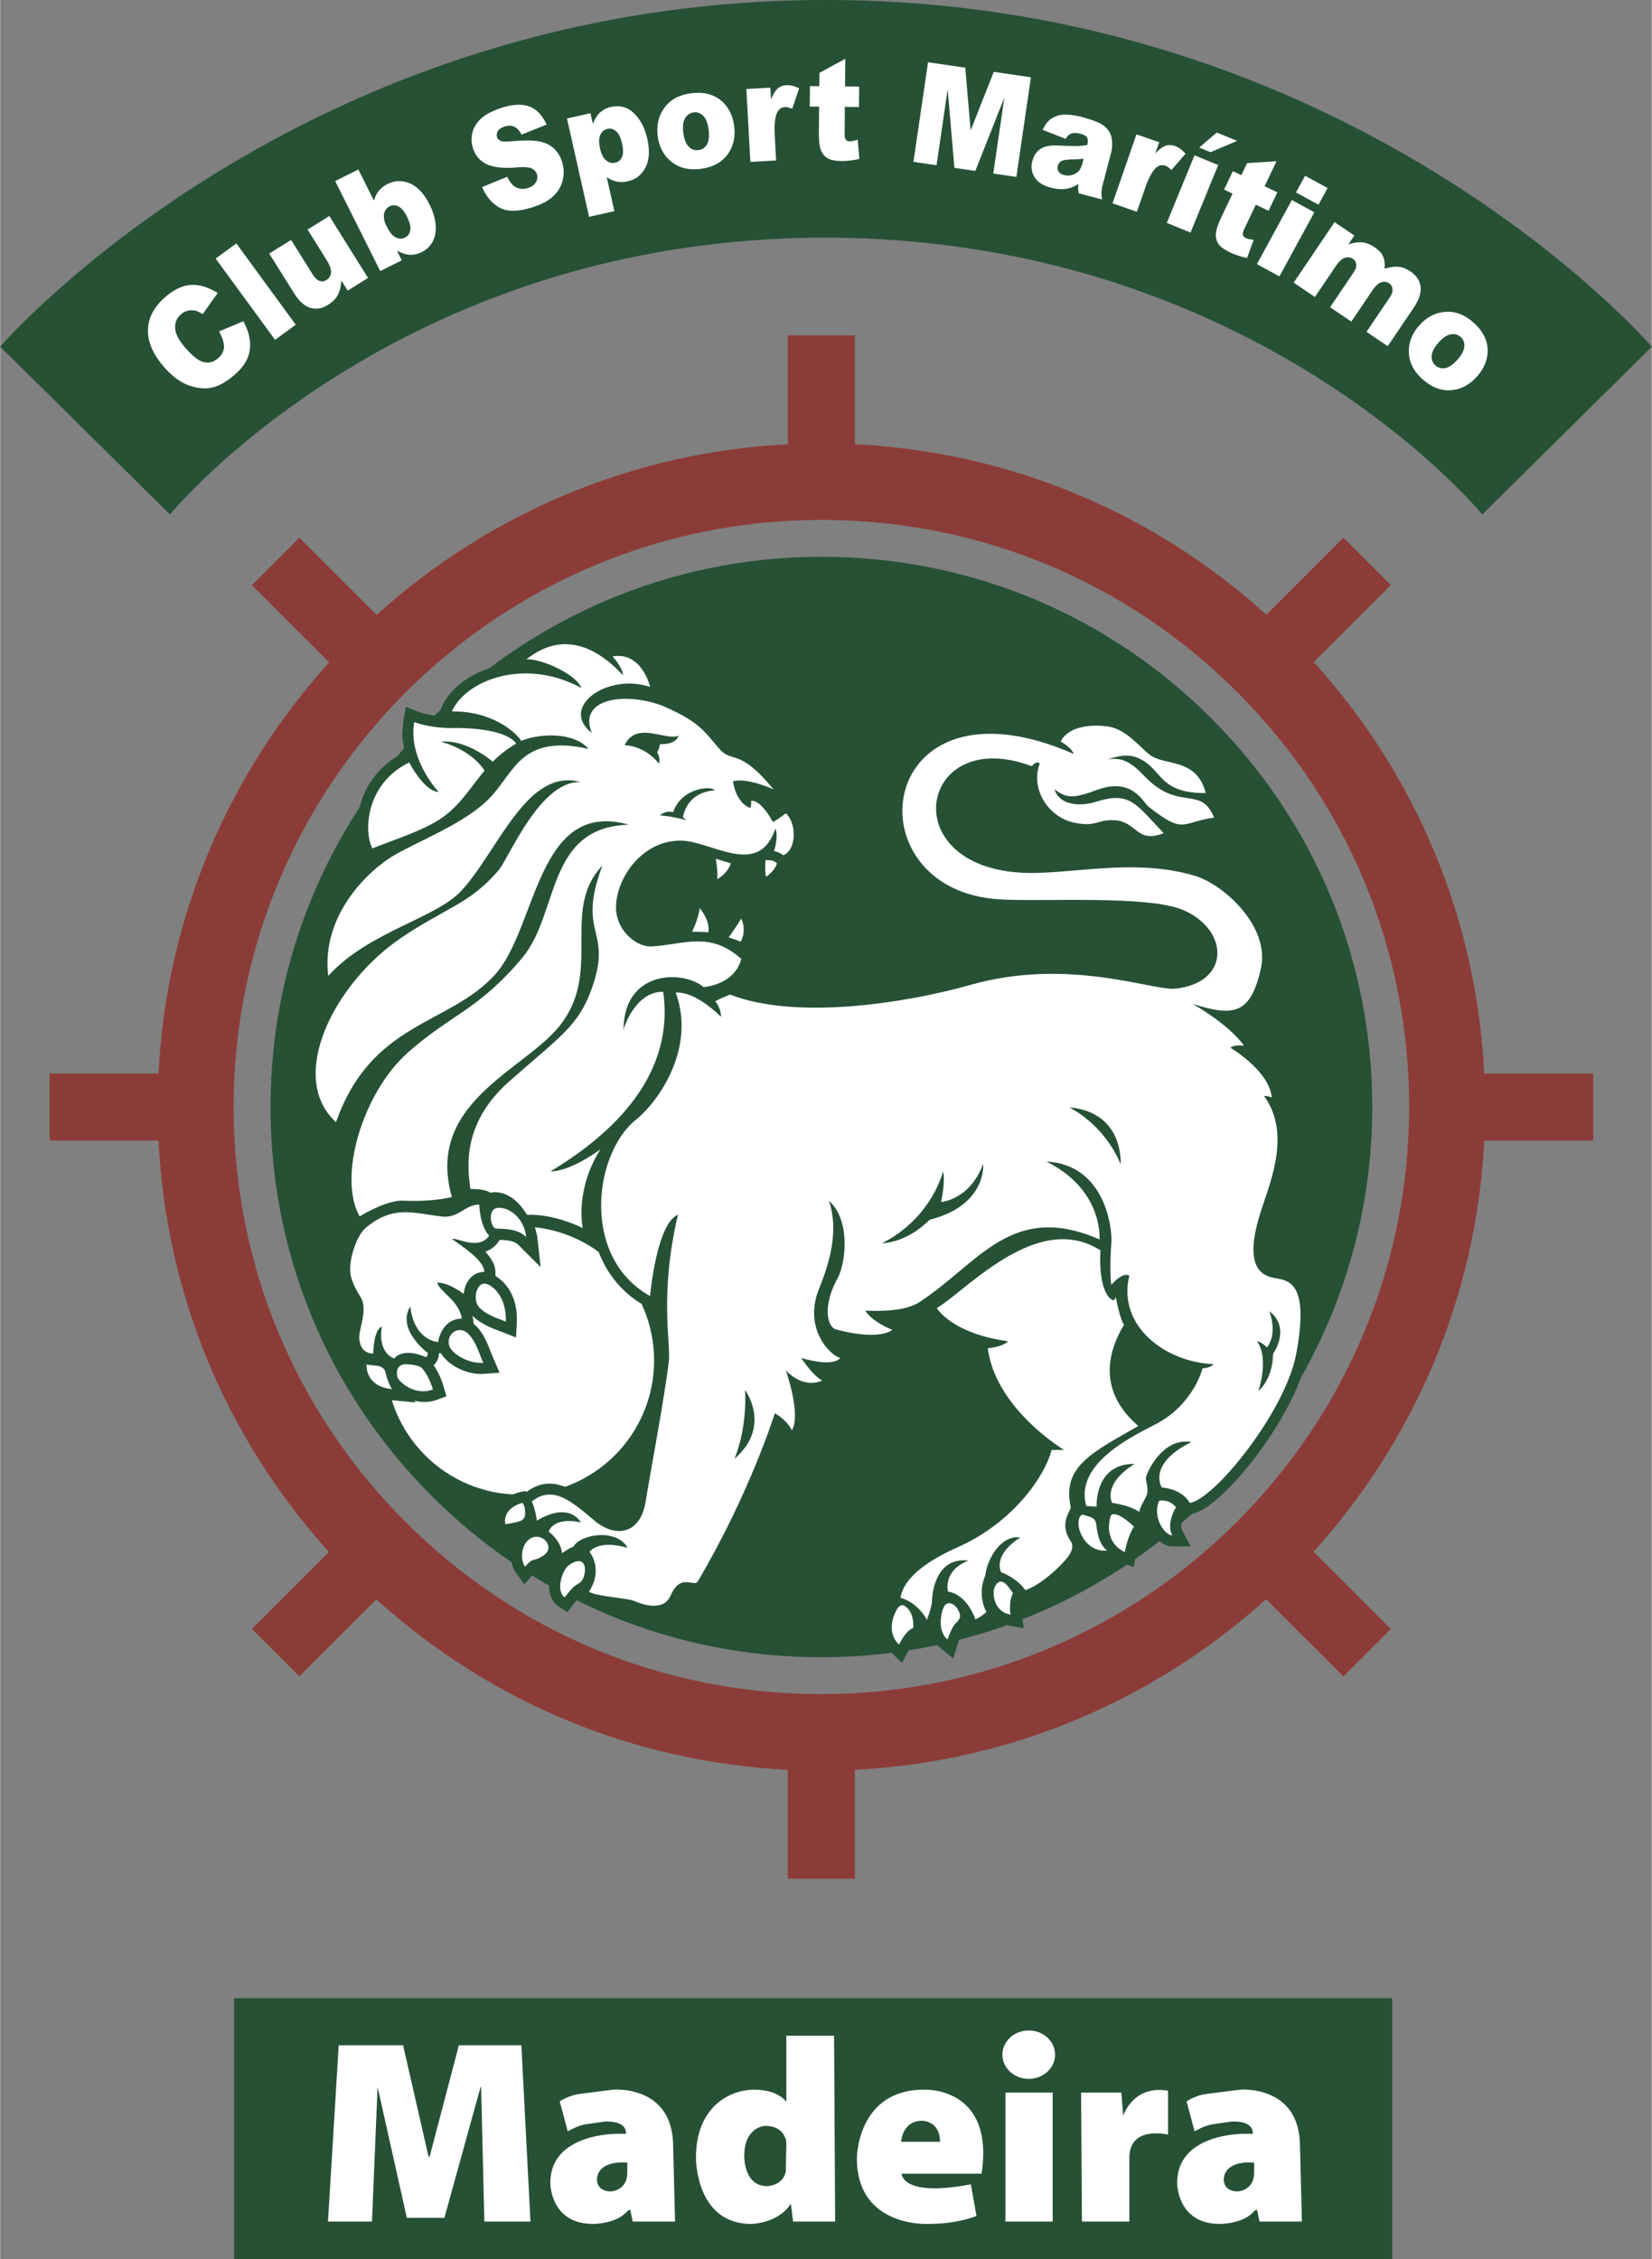 <svg xmlns="http://www.w3.org/2000/svg" width="1828" height="2500" viewBox="0 0 154.811 211.771"><rect x="0" y="0" width="154.811" height="211.771" fill="#808080" stroke="none"/><path d="M25.338 103.8c-.012-28.442 23.142-51.592 51.614-51.604 13.878-.006 26.904 5.411 36.679 15.252 9.653 9.72 14.973 22.614 14.979 36.307.01 28.441-23.144 51.591-51.616 51.604-13.877.005-26.903-5.411-36.678-15.252-9.653-9.721-14.973-22.614-14.978-36.307zM130.478 211.771v-24.45H21.926v24.45h108.552zM77.431 22.281c-40.296-.051-61.518 25.946-61.518 25.946L0 32.5S28.033-.015 77.431 0c49.397.016 77.38 32.5 77.38 32.5l-15.889 15.728c0-.001-21.197-25.895-61.491-25.947z" fill="#265135"/><circle cx="48.719" cy="127.539" r="12.572" fill="#fff"/><path d="M48.684 60.995l-1.748 1.385a.386.386 0 0 0-.089.011l-1.027.259c-2.11.716-3.725 2.037-4.428 3.622l-.38.857c-1.105-.138-1.801-.4-1.808-.403l-1.171-.461L37.8 67.5l-.108 1.197c0 .566.089 1.153.259 1.818l-.062.031c-2.492 1.211-3.569 3.151-4.033 4.565a7.843 7.843 0 0 0-.397 2.447c0 .942.188 1.837.513 2.458l.4.762c-1.806 1.583-4.732 4.866-4.732 9.517l.081 1.322.275 2.266 1.525-1.699c.317-.353.689-.698 1.113-1.051-2.337 2.815-3.868 6.004-4.075 8.797l-.026.696c0 2.148.776 3.994 2.245 5.339l1.158 1.059.521-1.479c.659-1.872 1.545-3.41 2.663-4.749-1.953 2.903-3.228 6.58-3.228 9.754 0 1.594.302 2.938.897 3.993l.241.428c-.757 1.086-1.258 2.763-1.258 4.059 0 .359.038.687.118.965.259.89.605 1.473.858 1.899l.252.48c.021.107.03.221.03.342 0 .405-.104.875-.207 1.333-.106.476-.205.918-.205 1.354 0 .103.005.206.017.308.078.641.329 1.152.721 1.545l-.055.581a1.995 1.995 0 0 0-.006.161c0 .953.574 3.002 3.341 3.258l2.309.214-.12-.163c.705.165 1.407.173 2.092-.078l.914-.337-.279-.932c-.288-.965-.647-1.58-.927-1.972.311-.283.493-.676.493-1.093l-.004-.039.203.009c.619 1.049 2.347 2.056 4.067 1.924l1.425-.109-.645-1.498-.196-.479c-.249-.656-.629-1.654-1.332-2.368 0 0-.167-.145-.245-.21l-.097-.659-.038-.133c.709.715 1.71 1.127 2.4 1.385l1.696.656.075-1.448c.002-.076.004-.15.004-.223 0-2.645-1.438-3.749-2.009-4.084l-.005-.404c-.009-.605-.346-1.223-.948-1.873.485-.177.895-.457 1.21-.901l.151-.214c.702.03 1.36.094 1.739.473l2.09 2.091-.326-2.938-.236-.906c2.053.125 3.952 1.06 4.035 1.102l1.831.947c.804 2.331 2.312 4.213 4.449 5.408l1.08.605.108 2.693.047 1.783c-.266 2.272-.968 6.244-1.532 9.436l-.625 3.625c-.159 1.011-.536 1.676-1.063 1.873-.547.206-1.312-.039-2.047-.655l-.294-.246c-1.898-1.597-4.254-3.552-6.756-1.651a40.435 40.435 0 0 1-.122-.096l-.479.106c-.972.214-2.726 1.152-2.411 3.167l.157.999 1.002-.131a8.93 8.93 0 0 0 1.388-.291c-.075.063-.181.096-.246.169-.511.569-.735 1.323-.735 2.039 0 .636.177 1.242.486 1.659l.767 1.036.945-1.083.24-.243 1.058-.44c.015-.007.327-.291.515-.462l.074.069.213.125c-.432.618-.728 1.47-.728 2.232v.064c.017.813.34 1.462.911 1.826l.802.514.579-.758.44-.545.465.28c.582.351 1.515.5 2.872.685.574.078 1.36.185 1.582.279 2.234.949 3.992.542 4.701-1.09.288-.666.37-.651.763-.586.336.058 1.228.209 1.718-.621 3.683-6.241 5.922-12.023 6.803-14.492l.208.287.88 1.694.941-1.661c.275-.483.415-1.138.415-1.947 0-.603-.092-1.295-.262-2.118.758.176 1.479.146 2.188-.151l1.951-.817-1.56-.882c.748-.075 1.349-.289 1.701-.726l.977-1.216-1.499-.43c-.116-.033-.397-.283-.695-.624 4.805 1.207 6.016-.256 6.138-.431l.752-1.085-1.086-.418c1.043-.145 1.914-.383 2.535-.783l.09-.062c.064.113.133.23.133.23.01.019 1.108 1.85 4.595 2.968l.052.41c.56 4.318 3.966 7.552 6.011 9.137l-.003.01c-.701 2.616-3.784 6.443-8.118 8.384-3.77 1.688-5.699 3.453-6.07 5.555l-.114.648c.004-.037-.052.039-.052.039a4.488 4.488 0 0 0-.658 2.273c0 .924.332 1.716.986 2.353l1.007.981.641-1.252c.41-.804.685-1.009.722-1.033l.48-.103.058-.182.55 1.119.414-1.078c.168.451.398.847.742 1.132l1.185.977.464-1.463c.133-.422.408-.993.498-1.099l.299-.372.24.633.99-.416c.723-.302 1.294-.853 1.356-.915 0 0 .034-.032.063-.062a2.87 2.87 0 0 0 1.292.594l1.419.251-.212-1.424a3.72 3.72 0 0 1-.042-.532c0-.207.035-.298.062-.426l.633-.19c1.404-.419 3.394-2.076 4.432-3.371.293-.366.472-.731.583-1.091.534.463 1.344.912 2.471.786l.825-.091.368.179 1.178.439.207-1.24c.207-1.234.682-1.979.686-1.987l.192-.29.254.178.102-.782c.109.337.169.692.366.991.502.757 1.165 1.19 1.819 1.189l1.725-.004-.813-1.521c-.236-.441.118-1.285.315-1.603l-.06.147.581-.066c2.852-.323 9.839-9.23 10.885-14.809.283-1.509.421-2.755.421-3.805 0-1.399-.25-2.438-.761-3.174-.721-1.036-1.73-1.21-2.398-1.325l-.196-.034c-.527-.101-.712-.3-.822-.482-.159-.26-.24-.648-.24-1.152 0-.73.172-1.683.513-2.831l.435-1.337c.589-1.746 1.322-3.92 1.322-6.121a8.23 8.23 0 0 0-.61-3.129c.012.073.058-.918.058-.918-.115-1.19-.782-2.369-1.931-3.532l.445.054-1.311-1.895c-.389-.562-.97-1.158-1.711-1.798.389-.073.768-.148 1.053-.312 1.15-.658 1.868-1.928 2.401-4.246l.155-1.361c0-4.336-4.523-7.857-7.053-8.609-4-1.19-7.996-.849-11.521-.547-1.884.161-3.661.312-5.194.204-3.386-.239-5.777-1.58-6.559-3.681-.5-1.338-.202-2.774.775-3.747 1.368-1.362 3.702-1.562 6.416-.577l-.025.16c0 .858.226 1.722.656 2.497.779 1.407 2.161 2.429 3.697 2.732 1.447.286 2.101.1 2.678-.065l1.117-.158c.612.015.907.247 1.354.599.685.538 1.719 1.352 3.771.551l1.425-.556-.204-.218c.496.015.981-.08 1.522-.234l2.953-.664-.383-1.141c-.14-.342-.326-.616-.515-.893l.117-.001-.342-1.289c-.758-2.852-2.764-3.322-4.228-3.666-.53-.124-1.029-.241-1.349-.446l-.765-.673c-.872-.829-2.07-1.97-3.637-2.207-1.92-.291-4.303.032-5.373 1.732-5.328-1.765-9.81-1.301-12.624 1.329-2.344 2.192-3.125 5.647-1.991 8.801 1.34 3.724 4.916 6.116 9.563 6.398l4.977.058c4.158-.021 9.844-.049 11.947.881 1.958.867 2.668 2.308 2.502 3.352-.172 1.086-1.293 1.838-2.999 2.013-.426.043-1.499-.165-2.635-.385-3.667-.709-9.803-1.897-16.712.058-6.919 1.958-16.234 3.007-21.664 1.02.704-.577 1.213-1.296 1.444-2.191l.157-.608-.467-.42-.094-.081.167-.145c.239-.356.495-.991.495-1.761a3.56 3.56 0 0 0-.314-1.453l-.765-1.718-2.228 3.338c.005-.071.021-.143.021-.212 0-1.328-.952-2.488-1.074-2.63l-.21-.246 1.563-.9c1.418-.815 1.742-2.02 1.774-2.155l.018-.075c.429.011.807-.047 1.173-.131-.006.117-.014.227-.014.364 0 .32.021.687.087 1.056l.277 1.555 1.316-.871c1.23-.814 1.455-1.826 1.477-1.939l.003.004c.821-.361 1.383-1.181 1.543-2.25.195-1.314-.24-2.722-1.059-3.425l-.603-.517-.729.502-.273.187a6.444 6.444 0 0 0-.527-.649l.078-.088 1.112-1.44-.086-.106c-2.233-2.731-3.432-3.096-4.307-3.362-.394-.12-.526-.16-.77-.439l-.529-.623c-1.159-1.381-1.925-2.293-5.295-3.752a24.851 24.851 0 0 0-.248-.068 606.76 606.76 0 0 0-.207-.922c-.333-1.488-1.747-4.169-4.707-3.661l-.496.085c-3.436-2.195-6.269-1.003-8.042.403zm10.922 26.02c-.328-.322-.875-1.015-.845-2.048.064-2.157 2.012-5.15 5.038-5.125.596.004 1.354.224 2.204.491l.052.34a9.39 9.39 0 0 1 .137 1.369c0 .087-.004.158-.012.206l-.28 1.67-.997-1.17-.351 2.228a6.96 6.96 0 0 1-.62 1.89l-.259.49-.728.105-1.965.231c-.386.017-.942-.254-1.374-.677z" fill="#265135"/><path d="M45.399 72.25c-1.365 1.608-2.302 3.306-4.165 4.53-1.81 1.19-4.645 2.052-6.346 2.754-.837-1.593-.621-6.076 3.453-8.056 0 0 1.381 2.709 2.758 2.764 0 0-2.916-3.105-2.28-6.552 0 0 1.524.612 3.738.558 1.164-.028 4.86.108 5.815 1.461a10.608 10.608 0 0 0-2.199 1.696s-2.456-2.131-4.866-1.87c3.06.846 4.092 2.715 4.092 2.715zM87.791 122.62c2.676-1.532 9.408-9.2 15.337-5.407-.196 4.389 1.207 4.686 1.207 4.686.217-.108.226-.35.226-.35s.37 2.051.778 2.642c-3.433 5.728.752 8.886 1.333 9.495-4.36 2.497-7.13 3.801-6.335 7.552.084.398-1.165 1.5-.005 3.215.414.612-.081 1.281-.324 1.584-1.018 1.269-2.827 2.7-3.92 3.026-.851-1.19-2.263-1.669-2.263-1.669s-.883-1.546 1.791-3.265c-1.891-.252-3.132 2.151-3.272 3.539-.589 1.394-.336 2.641.099 3.439 0 0-.472.465-1.029.698-.956-2.528-2.565-2.592-2.565-2.592s-.55-1.961 1.911-2.917c-3.163-.368-3.414 3.265-3.419 3.789-.004.524-.478 1.77-.478 1.77s-.75-1.578-2.479-2.074c.271-1.53 1.749-3.121 5.473-4.788 4.824-2.16 7.96-6.319 8.696-9.063.556-.009 1.168-.009 1.168-.009s-6.408-3.816-7.15-9.537c0 0 1.318-.075 1.91-.648-5.31-.723-6.69-3.116-6.69-3.116z" fill="#fff"/><g fill="#fff"><path d="M67.077 80.501s.226 1.321.125 1.919c1.074-.618 1.282-1.496 1.282-1.496-.789-.216-1.407-.423-1.407-.423zM71.746 80.614s.365.027.61.061c.24.061.453.249.453.249s-.131.676-1.031 1.271c-.14-.784-.032-1.581-.032-1.581zM64.847 87.351s1.215-.015 1.526.053c.216-1.08-.797-2.268-.797-2.268-.189 1.202-.729 2.215-.729 2.215zM68.283 87.878s1.005.31 1.113.418c0 0 .621-.945.068-2.188-.472.784-1.181 1.77-1.181 1.77zM44.903 112.926c-1.319-.019-1.941 1.305-3.507 1.116-2.764-.333-4.552-1.081-7.128 1.053-.945.783-1.732 3.403-1.382 4.61.383 1.318.994 1.854 1.111 2.41.271 1.269-.434 2.624-.332 3.471.17 1.416 1.308 1.297 1.308 1.297s-.003-2.203.804-2.518c-.429 2.529 1.157 2.991 1.157 2.991s.709-1.11 2.992-.125c.201-.176.15-.398.15-.398s-2.973-2.208-1.634-4.362c.361 3.234 2.603 3.342 2.603 3.342s.297-2.187 2.224-2.196c-.253-1.719-2.062-2.475-2.313-3.39 1.169.023 2.489 1.071 2.489 1.071s.138-2.02 1.936-2.068c-.016-1.085-2.068-2.381-3.042-3.09.623-.101 2.514 1.087 3.495-.299-.9-.962-.931-2.915-.931-2.915z"/><g><path d="M34.336 127.92s-.162 2.066 2.397 2.302c-.386-.52-.629-1.613-.629-1.613s-.081-.5-.824-.581a28.443 28.443 0 0 1-.944-.108zM39.507 128.23c-.229-.229-1.187-.365-1.566-.337-.905.067-.841 1.039-.622 1.364.365.54 1.701 1.566 3.24.999-.351-1.174-.823-1.796-1.052-2.026zM42.099 126.179c.229.702 1.755 1.688 3.207 1.576-.264-.334-.574-1.847-1.407-2.691-.931-.943-2.152.037-1.8 1.115zM45.663 120.387c-.985-.383-1.437 1.4-.783 2.146.662.756 1.985 1.134 2.513 1.358.065-2.208-1.069-3.247-1.73-3.504zM46.554 113.245c-.811.135-.648 1.647-.143 1.924.979.034 2.127.034 2.892.798-.211-1.899-1.737-2.891-2.749-2.722zM101.429 141.987c-.955.469.036 3.618 2.326 3.363-.669-.465-.911-1.506-1.012-2.391-.072-.629-.342-.719-1.314-.972zM106.27 143.108s-1.043-.995-1.637-1.121c-.393-.083-.508-.048-.594.306-.594 2.466 1.386 3.204 1.386 3.204.253-1.511.845-2.389.845-2.389zM110.215 141.288s-.596-.776-1.583-.598c-.669 1.568.537 3.242 1.232 3.24-.605-1.132.351-2.642.351-2.642zM85.579 152.628s.167-1.366-.724-2.027c-.273-.204-.526-.162-.783.243-.256.405-1.08 2.106.176 3.33.769-1.507 1.331-1.546 1.331-1.546zM88.797 153.7c.135-.426.496-1.271.743-1.505.526-.5.499-.716.297-1.175-.302-.687-1.067-1.053-1.404-.337-.253.535-.595 2.227.364 3.017zM94.931 149.339s-.484-.707-.747-.912c-.432-.337-.81-.122-1.026.527-.1.301-.135 2.106 1.547 2.404-.198-1.324.226-2.019.226-2.019zM48.952 140.89s-1.857.409-1.609 1.993c.656-.085 1.23-.227 1.412-.302.392-.162.441-.418.446-.716.013-.768-.249-.975-.249-.975zM49.203 146.871c-.408-.55-.421-1.71.187-2.386 1.101-1.224 2.889.513 1.471 1.377-.646.394-.864.324-1.106.473-.244.148-.42.392-.552.536zM52.923 149.738c-.847-.541-.307-2.525.408-3.025 1.863-1.301 1.701 1.229.972 1.674-.581.355-.729.5-1.38 1.351z"/></g><path d="M73.638 76.238s-.542.46-1.207.822c-1.28-2.306-2.062-1.969-2.062-1.969.08.311-.05.647-.05.647s-1.273-.283-1.634-2.492c1.332-.383 3.797.748 3.797.748-3.22-3.939-3.866-2.408-5.057-3.777-1.506-1.731-1.836-2.538-5.454-4.104-3.776-1.32-7.804-.481-6.51 2.597-3.103-2.381 1.434-5.675 5.456-4.311 0 0-.75-3.342-3.52-2.866 0 0 .97 1.046.98 1.769-4.057-4.353-7.261-2.913-9.05-1.495 1.465-.068 4.705 1.444 5.154 2.692-5.309-2.895-10.844-.735-12.143 2.193 3.755-.039 5.942 1.905 6.511 2.766 1.213-.564 4.697-1.05 6.31.749-6.257-1.394-6.905 2.062-9.173 4.493s-6.588 4.05-9.018 5.454c-2.431 1.404-6.913 5.643-6.219 11.337 3.681-4.101 10.007-5.379 12.419-7.925 3.412-3.601 6.193-11.701 11.237-10.244-3.793-.188-6.729 7.142-7.69 8.263-2.727 3.178-4.91 3.485-9.099 6.31-6.3 4.248-10.765 13.069-6.138 17.304 3.33-9.456 10.564-9.062 14.886-13.812 3.996-4.392 3.893-16.516 12.564-14.076-7.776.216-6.502 8.297-9.978 12.461-4.099 4.909-6.745 5.341-10.741 8.906-4.288 3.825-6.57 11.719-4.518 15.355 0 0 2.484-1.549 4.068-1.477 2.921.133 4.58-.344 4.58-.344-2.348-8.225 5.541-11.42 9.326-15.188 5.337-5.313.585-11.469 4.777-15.876-2.464 6.621 1.046 5.865-1.006 11.564-1.252 3.477-2.906 4.409-7.722 8.665-4.645 4.104-3.841 8.442-3.64 10.088 0 0 1.246-.061 1.886.348 0 0 1.844-.553 3.419 2.069 2.637-.102 5.229 1.246 5.229 1.246s-.792-3.508 1.658-7.388c0 0-2.762 2.086-4.676 2.069 4.926-2.978 11.73-8.432 10.558-16.823-2.014-.088-3.31 2.126-3.72 3.539.033-5.678 5.703-5.57 7.491-3.987 0 0 2.91-.179 3.545-2.642-2.958-2.667-5.434-1.321-8.422-1.171-1.394.07-3.385-1.509-3.318-3.789.081-2.706 2.478-6.161 6.083-6.131 2.862.023 7.29 3.563 8.85-1.121.331.743-.125 2.094-.125 2.094s.51.107.88.398c1.307-.573 1.201-3.102.226-3.938zm-11.891-4.66c-1.431-1.755-3.217-1.72-3.217-1.72 1.084-2.34 3.946-.342 5.053-.897-.261.903-1.735.797-1.735.797s-.038.388-.276.748c-.001 0 .364.595.175 1.072zm2.237 5.035c.165.086.291.266.291.266s-1.26-.36-2.428-.441c0 0 .466-.495 1.232-.3.782-2.319 3.572-2.481 3.897-2.068-.234.091-2.431.037-2.992 2.543z"/><path d="M119.375 119.793c-1.493-.285-2.627-1.477-1.351-5.778.855-2.875 3.115-7.579.438-11.282 0 0 .376 0 .729.149-.248-2.529-3.873-4.66-3.873-4.66s.277-.318 1.258-.199c-1.377-1.99-4.802-3.914-4.802-3.914 3.821 1.204 5.4 1.022 6.386-3.265.928-4.028-3.552-7.962-6.183-8.745-5.932-1.765-11.98.016-16.493-.303-11.778-.831-9.158-13.873 1.207-9.969.49-.583.754-.25.754-.25-.913 2.394.815 5.067 3.272 5.553 2.057.407 1.991-.283 3.618-.243 2.241.054 2.106 2.241 4.723 1.22-2.671-2.813-3.18-3.938-6.343-2.948-1.625.509-3.456.271-3.888-1.161 1.161.864 1.782.864 3.969.055 3.344-1.239 4.347 1.187 4.833 1.566 3.402 2.646 2.97 1.485 6.156 1.026-1.242-3.024-3.159-.621-6.264-3.618-.852-.822-1.89-2.214-3.716-1.823 1.61-.58 2.933-.662 4.525 1.148.876.994 1.701 2.024 4.675 1.993-.868-3.262-3.622-2.533-5.134-3.505-.864-.556-2.214-2.457-3.996-2.728-1.315-.199-3.672-.162-4.471 1.396 1.041.602 1.232 1.172 1.232 1.172-18.687-8.184-21.17 12.768-6.968 13.632 4.097.249 13.987-.432 17.281 1.026 4.301 1.904 4.336 6.816-.811 7.344-2.106.216-9.979-2.961-19.17-.36-6.083 1.722-16.362 3.33-22.561.913-.803.311-1.383.623-1.383.623.615.804.528 1.445.528 1.445-2.655-2.572-4.233-2.243-4.233-2.243 1.872 5.058-1.439 10.062-3.761 11.938-3.897 3.149-5.167 12.849 1.358 16.499 0 0 .604-6.818 2.614-7.625-1.758 7.468-.663 12.062-.854 13.708-.4 3.444-1.778 10.676-2.164 13.128-.504 3.205-2.88 3.456-4.8 1.851-2.046-1.712-3.895-3.434-5.883-1.795.314.593.479 1.795.479 1.795s2.77-1.886 4.129.157c-2.655-.567-3.024.865-3.024.865s1.125.799 1.257 2.018c-.024.042.498-.39 1.064-.615.658-1.179 4.078-1.719 5.07.117-2.756-.81-3.569.373-3.569.373s1.353 1.589-.051 3.74c.792.478 3.532.56 4.324.897.41.174 2.624 1.11 3.344-.549.942-2.171 2.177-.708 2.539-1.321 4.914-8.324 7.214-15.751 7.214-15.751s1.047.515 1.609 1.595c.878-1.548-.578-5.633-.578-5.633s1.492 1.78 3.419.973c-.991-.56-1.961-2.119-1.961-2.119s2.914.911 3.646 0c-1.091-.314-3.396-2.87-2.027-6.38.588-1.508 2.088-5.094.972-8.35 2.052 1.779 1.586 5.871.792 7.288-1.332 2.376-1.066 4.52-.089 4.776 4.157 1.093 5.229.024 5.229.024s-1.828-.696-2.53-1.793c.594 0 3.51.198 5.022-.774 5.564-3.577 8.64-9.541 16.941-5.905.039-1.063-.237-4.931-4.979-7.304 5.462.284 6.182 6.188 6.083 7.577-.13 1.84-.113 3.333 0 3.988 0 0 .999-1.237 1.684-.873-1.154 4.749 3.418 8.133 7.895 8.3-.294.364-1.032.399-1.032.399s-.816 3.323-4.291 5.176c-2.068 1.104-7.723 3.645-6.619 7.709.503.074.981.074.981.074s-.221-4.057 3.559-4.003c-3.078 1.917-2.101 3.655-2.101 3.655s1.588.18 2.54.847c.06-.467.506-1.099.704-1.595.199-.497-.116-1.502-.09-1.61.204-.814 1.729-3.808 4.266-3.349-4.185 2.08-2.769 4.26-2.769 4.26s1.878.087 2.614 1.447c2.226-.252 8.958-8.497 9.984-13.969 1.302-6.929-.839-6.888-2.104-7.128zM68.83 136.75c1.26-3.096.987-6.453.987-6.453s2.541 3.429-.987 6.453zm18.283-22.403c-2.226 2.242-4.476 2.192-4.476 2.192s4.194-1.751 5.758-6.729c.199 1.126-.201 2.867-.201 2.867s2.668-.156 3.945-3.564c.001-.001.38 3.875-5.026 5.234zm13.122-10.518s4.776.015 4.802 5.333c-1.61-3.842-4.802-5.333-4.802-5.333zm19.081 23.079c-.049 2.461-1.382 3.489-1.382 3.489s1.045-3.007-.127-4.66c.453.068.93.573.93.573s1.035-1.08.228-3.389c2.067 1.588.351 3.987.351 3.987z"/></g><path d="M149.312 106.92v-6.285h-10.208c-.711-14.387-6.305-27.887-15.977-38.568l7.219-7.219-4.444-4.444-7.22 7.22C108 47.948 94.515 42.357 80.115 41.646V31.438H73.83v10.209c-14.79.74-28.231 6.669-38.545 15.998l-7.242-7.242-4.445 4.444 7.242 7.242c-9.329 10.314-15.259 23.757-15.999 38.545H4.634v6.285h10.207c.712 14.387 6.306 27.888 15.978 38.568l-7.219 7.219 4.444 4.444 7.22-7.219c10.681 9.676 24.167 15.268 38.567 15.978v10.207h6.285v-10.209c14.79-.741 28.231-6.67 38.544-15.998l7.243 7.241 4.444-4.444-7.242-7.242c9.33-10.313 15.259-23.757 16-38.545h10.207zm-72.316 51.895c-14.806.007-28.703-5.773-39.132-16.273-10.3-10.371-15.977-24.128-15.982-38.74-.013-30.347 24.691-55.049 55.068-55.062 14.807-.006 28.704 5.773 39.133 16.273 10.3 10.371 15.976 24.129 15.983 38.741.012 30.347-24.693 55.047-55.07 55.061z" fill="#8c3c38"/><g fill="#fff"><path d="M20.511 31.072l2.28-.959c.35.645.555 1.26.615 1.845.06.585-.02 1.134-.238 1.648s-.618 1.024-1.201 1.531c-.712.62-1.391 1.013-2.036 1.179-.646.167-1.378.109-2.198-.173-.819-.282-1.613-.864-2.382-1.748-1.025-1.178-1.524-2.333-1.499-3.468.025-1.134.563-2.158 1.612-3.07.823-.715 1.627-1.097 2.415-1.144.787-.046 1.622.207 2.506.757l-1.407 1.982c-.25-.163-.452-.265-.607-.306a1.604 1.604 0 0 0-.752-.027 1.49 1.49 0 0 0-.669.344c-.456.397-.631.901-.525 1.513.074.458.388 1.005.942 1.643.686.789 1.266 1.234 1.74 1.335.475.102.91-.02 1.307-.366.384-.333.572-.705.563-1.113-.01-.406-.165-.874-.466-1.403zM20.197 24.24l1.94-1.418 5.567 7.619-1.939 1.418-5.568-7.619zM34.48 26.054l-1.906 1.192-.59-.944c-.043.563-.157 1.018-.343 1.362-.186.343-.49.647-.913.913-.562.351-1.117.444-1.665.277-.547-.167-1.059-.629-1.535-1.391l-2.308-3.691 2.048-1.282 1.993 3.186c.228.364.451.583.67.659.22.075.441.043.664-.097a.858.858 0 0 0 .412-.683c.03-.302-.121-.717-.45-1.244l-1.744-2.788 2.038-1.274 3.629 5.805zM35.983 20.043a.99.99 0 0 1 .547-.716c.244-.123.508-.113.794.026s.55.451.792.934c.274.548.381.982.321 1.303-.06.32-.22.545-.479.675-.279.14-.569.138-.872-.006s-.584-.479-.848-1.004c-.24-.477-.324-.881-.255-1.212zm-.359 5.37l2.018-1.01-.454-.906c.467.24.854.369 1.162.388.4.02.789-.065 1.166-.254a2.317 2.317 0 0 0 1.019-.981c.235-.432.33-.954.281-1.565-.048-.612-.24-1.251-.574-1.918-.501-1.001-1.111-1.657-1.827-1.967-.716-.31-1.417-.294-2.103.049a2.462 2.462 0 0 0-.82.641c-.212.26-.364.567-.457.92l-1.463-2.922-2.173 1.088 4.225 8.437zM45.174 17.533l2.355-.961c.194.412.408.704.642.875.385.276.821.334 1.307.174.363-.12.612-.305.746-.555a.913.913 0 0 0 .082-.743.902.902 0 0 0-.485-.532c-.247-.122-.737-.152-1.472-.091-1.204.093-2.116-.007-2.738-.304-.631-.294-1.062-.792-1.293-1.493a2.645 2.645 0 0 1-.064-1.427c.109-.491.372-.935.788-1.331.416-.397 1.052-.737 1.908-1.02 1.047-.346 1.917-.397 2.61-.154s1.245.812 1.657 1.705l-2.347.943c-.198-.381-.429-.629-.694-.746-.264-.116-.576-.114-.935.004-.293.097-.493.239-.599.425a.685.685 0 0 0-.062.574c.047.143.153.25.317.323.158.079.478.096.96.05 1.199-.106 2.082-.104 2.648.004.568.11 1.026.325 1.376.648.352.323.607.729.768 1.218.19.575.219 1.153.087 1.734a2.95 2.95 0 0 1-.859 1.507c-.442.423-1.062.767-1.861 1.03-1.399.462-2.464.488-3.196.079s-1.279-1.054-1.646-1.936zM56.257 12.631c.146-.3.369-.484.669-.551.284-.064.549.008.798.218.249.209.435.583.556 1.122.132.584.132 1.02 0 1.306-.131.286-.334.459-.608.521a.987.987 0 0 1-.866-.207c-.264-.208-.456-.575-.574-1.101-.128-.572-.12-1.008.025-1.308zm1.312 7.163l-.718-3.195c.294.211.606.35.935.417.328.067.676.06 1.041-.023.748-.168 1.3-.599 1.659-1.292.358-.694.413-1.596.164-2.705-.227-1.004-.641-1.797-1.244-2.378s-1.316-.779-2.14-.594a2.287 2.287 0 0 0-1.068.55c-.223.205-.439.548-.648 1.031l-.224-.992-2.2.495 2.073 9.22 2.37-.534zM64.2 11.085c.189-.321.459-.503.81-.549.33-.042.625.065.885.323.259.257.428.679.504 1.265.082.628.031 1.099-.153 1.412a1.038 1.038 0 0 1-.795.537c-.343.045-.646-.062-.907-.322-.263-.259-.433-.691-.511-1.293-.078-.595-.022-1.052.167-1.373zm-1.075 4.231c.689.472 1.536.643 2.538.513 1.125-.146 1.963-.594 2.511-1.341.549-.749.755-1.644.62-2.686-.121-.927-.478-1.674-1.072-2.241-.742-.704-1.737-.975-2.986-.812-1.092.142-1.916.589-2.47 1.343s-.764 1.646-.63 2.681c.144 1.109.64 1.957 1.489 2.543zM69.941 8.343l2.252-.124.062 1.125c.188-.496.391-.841.611-1.036.219-.194.499-.301.837-.319.355-.021.75.077 1.183.291l-.643 1.915c-.291-.113-.517-.165-.679-.156-.317.017-.554.172-.71.464-.227.412-.311 1.165-.25 2.256l.125 2.287-2.413.133-.375-6.836zM79.217 5.511l-.025 2.592 1.323.012-.018 1.917-1.323-.013-.022 2.428c-.003.292.021.486.071.581.075.147.212.221.408.223.175.002.423-.051.746-.161l.155 1.807a7.154 7.154 0 0 1-1.667.196c-.595-.006-1.034-.093-1.316-.263a1.501 1.501 0 0 1-.623-.768c-.134-.342-.197-.895-.19-1.659l.023-2.406-.877-.008.018-1.917.877.008.012-1.25 2.428-1.319zM86.969 5.835l3.49.511.505 5.875 2.168-5.484 3.481.51-1.365 9.337-2.165-.316 1.042-7.125-2.721 6.878-1.963-.287-.631-7.369-1.042 7.125-2.164-.317 1.365-9.338zM101.447 15.285c-.083.315-.197.56-.343.732a1.232 1.232 0 0 1-.609.376 1.414 1.414 0 0 1-.779.015c-.251-.066-.423-.178-.517-.338a.688.688 0 0 1-.064-.539.686.686 0 0 1 .318-.416c.159-.101.496-.157 1.006-.169a11.58 11.58 0 0 0 1.095-.065l-.107.404zm-1.065-2.76c.223-.083.528-.074.914.027.302.079.496.196.583.351.087.155.09.388.008.697a7.696 7.696 0 0 1-.906.086c-.28.009-.882-.005-1.807-.043-.77-.033-1.332.078-1.688.331-.361.252-.606.63-.738 1.133a1.872 1.872 0 0 0 .211 1.502c.28.464.786.792 1.514.982.545.143 1.047.177 1.508.102.336-.058.698-.208 1.091-.446a2.87 2.87 0 0 0-.033.444c.003.097.026.242.068.437l2.179.57a3.62 3.62 0 0 1-.057-.737 4.13 4.13 0 0 1 .139-.746l.766-2.922a3.21 3.21 0 0 0 .084-1.026c-.024-.373-.112-.679-.263-.918a2.177 2.177 0 0 0-.921-.811c-.402-.196-.954-.386-1.652-.568a6.844 6.844 0 0 0-1.239-.212c-.394-.028-.712-.005-.958.066-.346.099-.63.249-.851.448-.223.201-.429.5-.623.899l2.152.842c.168-.26.341-.424.519-.488zM106.505 12.594l2.13.739-.369 1.064c.362-.388.681-.63.958-.728.277-.097.575-.09.896.021.337.117.665.356.986.718l-1.322 1.528c-.225-.214-.415-.349-.568-.402-.3-.104-.579-.05-.833.161-.366.295-.728.96-1.086 1.994l-.75 2.164-2.283-.792 2.241-6.467zM111.947 14.559l2.224.911-2.596 6.333-2.224-.911 2.596-6.333zm2.086-2.137l1.912.783-2.495 1.065-1.061-.436 1.644-1.412zM119.632 15.117l-1.114 2.341 1.195.568-.824 1.731-1.195-.569-1.042 2.193c-.127.264-.186.45-.181.557.006.165.099.29.277.374.158.075.406.131.744.168l-.619 1.704a7.203 7.203 0 0 1-1.596-.523c-.538-.256-.899-.521-1.083-.793a1.503 1.503 0 0 1-.242-.959c.023-.367.199-.895.526-1.584l1.035-2.173-.793-.377.823-1.731.793.377.537-1.13 2.759-.174zM122.312 16.476l2.109 1.149-.852 1.565-2.11-1.15.853-1.564zm-1.241 2.275l2.11 1.15-3.276 6.01-2.109-1.15 3.275-6.01zM125.074 20.824l1.858 1.255-.561.831c.5-.164.935-.227 1.306-.189.37.039.748.188 1.133.447.417.281.692.584.825.907.134.323.171.695.112 1.115.562-.159 1.017-.218 1.364-.176.348.041.71.188 1.086.442.558.376.873.852.941 1.424.069.572-.156 1.242-.675 2.011l-2.403 3.56-1.991-1.345 2.187-3.238c.173-.257.256-.479.248-.667.001-.285-.099-.495-.298-.63a.83.83 0 0 0-.758-.106c-.269.088-.542.337-.819.748l-1.981 2.934-1.992-1.345 2.11-3.124c.168-.249.268-.428.3-.536a.84.84 0 0 0 .012-.493.667.667 0 0 0-.281-.381.833.833 0 0 0-.757-.099c-.275.089-.559.349-.851.779l-1.954 2.894-1.991-1.345 3.83-5.673zM135.949 31.348c.365-.07.682.012.948.245.25.219.363.511.342.876-.021.365-.227.77-.615 1.215-.418.477-.806.75-1.162.818a1.035 1.035 0 0 1-.928-.242c-.259-.227-.379-.525-.359-.893.022-.369.232-.782.633-1.239.396-.45.776-.711 1.141-.78zm-3.885 1.989c.101.83.532 1.578 1.292 2.244.854.747 1.743 1.08 2.667.997.923-.083 1.732-.52 2.424-1.311.615-.703.94-1.466.974-2.286.037-1.022-.417-1.948-1.366-2.778-.828-.725-1.708-1.047-2.64-.964-.932.082-1.741.515-2.428 1.299-.735.843-1.043 1.776-.923 2.799z"/></g><path fill="#fff" d="M37.764 191.732H31.73l-1.005 16.525h4.123l.527-12.611 2.741 12.262h3.519l3.394-12.262h.05l.302 12.611h4.324l-.854-16.525h-5.858l-2.741 10.443h-.1l-2.388-10.443zM59.057 207.16l.227 1.097h3.972l-.176-7.028c0-5.832-5.631-5.333-5.631-5.333l-3.142.399c-1.029.131-1.86.697-1.86.697l.754 2.816s.691-.448 1.559-.648l1.885-.274s2.069-.185 2.011 1.146h-.83s-6.324-.082-6.26 4.662c0 0 .015 3.784 3.982 3.785 0 0 2.202.029 3.234-1.194.09-.109.275-.125.275-.125zm-1.785-1.729c-1.378.016-1.333-1.071-1.333-1.071 0-1.646 2.137-1.636 2.137-1.636h.705v.948c0 1.687-1.509 1.759-1.509 1.759zM74.115 206.587l.201 1.67h3.947l-.1-17.423h-4.475v6.208s-.716-1.146-3.017-1.146-5.456 1.621-5.456 6.379c0 0-.061 6.207 5.179 6.207.002-.001 2.5-.018 3.721-1.895zm-2.212-1.645c-2.246 0-2.158-2.85-2.158-2.85 0-2.727 1.947-2.807 1.947-2.807 1.89 0 1.997 1.545 1.997 1.545l-.051 2.717c-.241 1.347-1.735 1.395-1.735 1.395zM86.584 195.896c-6.276 0-6.285 6.43-6.285 6.43 0 6.525 6.688 6.156 6.688 6.156 2.794 0 4.524-.748 4.524-.748l-.528-2.966c-6.521 1.244-6.485-.997-6.485-.997h7.491c1.236-8.23-5.405-7.875-5.405-7.875zm1.509 4.884h-3.645s.097-1.969 1.959-1.969c0 0 1.686-.019 1.686 1.969zM98.652 196.169h-4.424v12.088h4.424v-12.088zM105.841 202.275v5.982h-4.448l-.076-12.088h3.77l.178 2.193s.874-2.929 4.199-2.368v4.113c-.001 0-3.623-.889-3.623 2.168z"/><ellipse cx="96.409" cy="192.614" rx="2.469" ry="2.269" fill="#fff"/><path d="M117.812 207.16l.226 1.097h3.973l-.175-7.028c0-5.832-5.631-5.333-5.631-5.333l-3.143.399c-1.029.131-1.86.697-1.86.697l.753 2.816s.691-.448 1.56-.648l1.884-.274s2.069-.185 2.012 1.146h-.831s-6.323-.082-6.259 4.662c0 0 .015 3.784 3.982 3.785 0 0 2.202.029 3.233-1.194.09-.109.276-.125.276-.125zm-1.785-1.729c-1.378.016-1.333-1.071-1.333-1.071 0-1.646 2.136-1.636 2.136-1.636h.705v.948c0 1.687-1.508 1.759-1.508 1.759z" fill="#fff"/></svg>